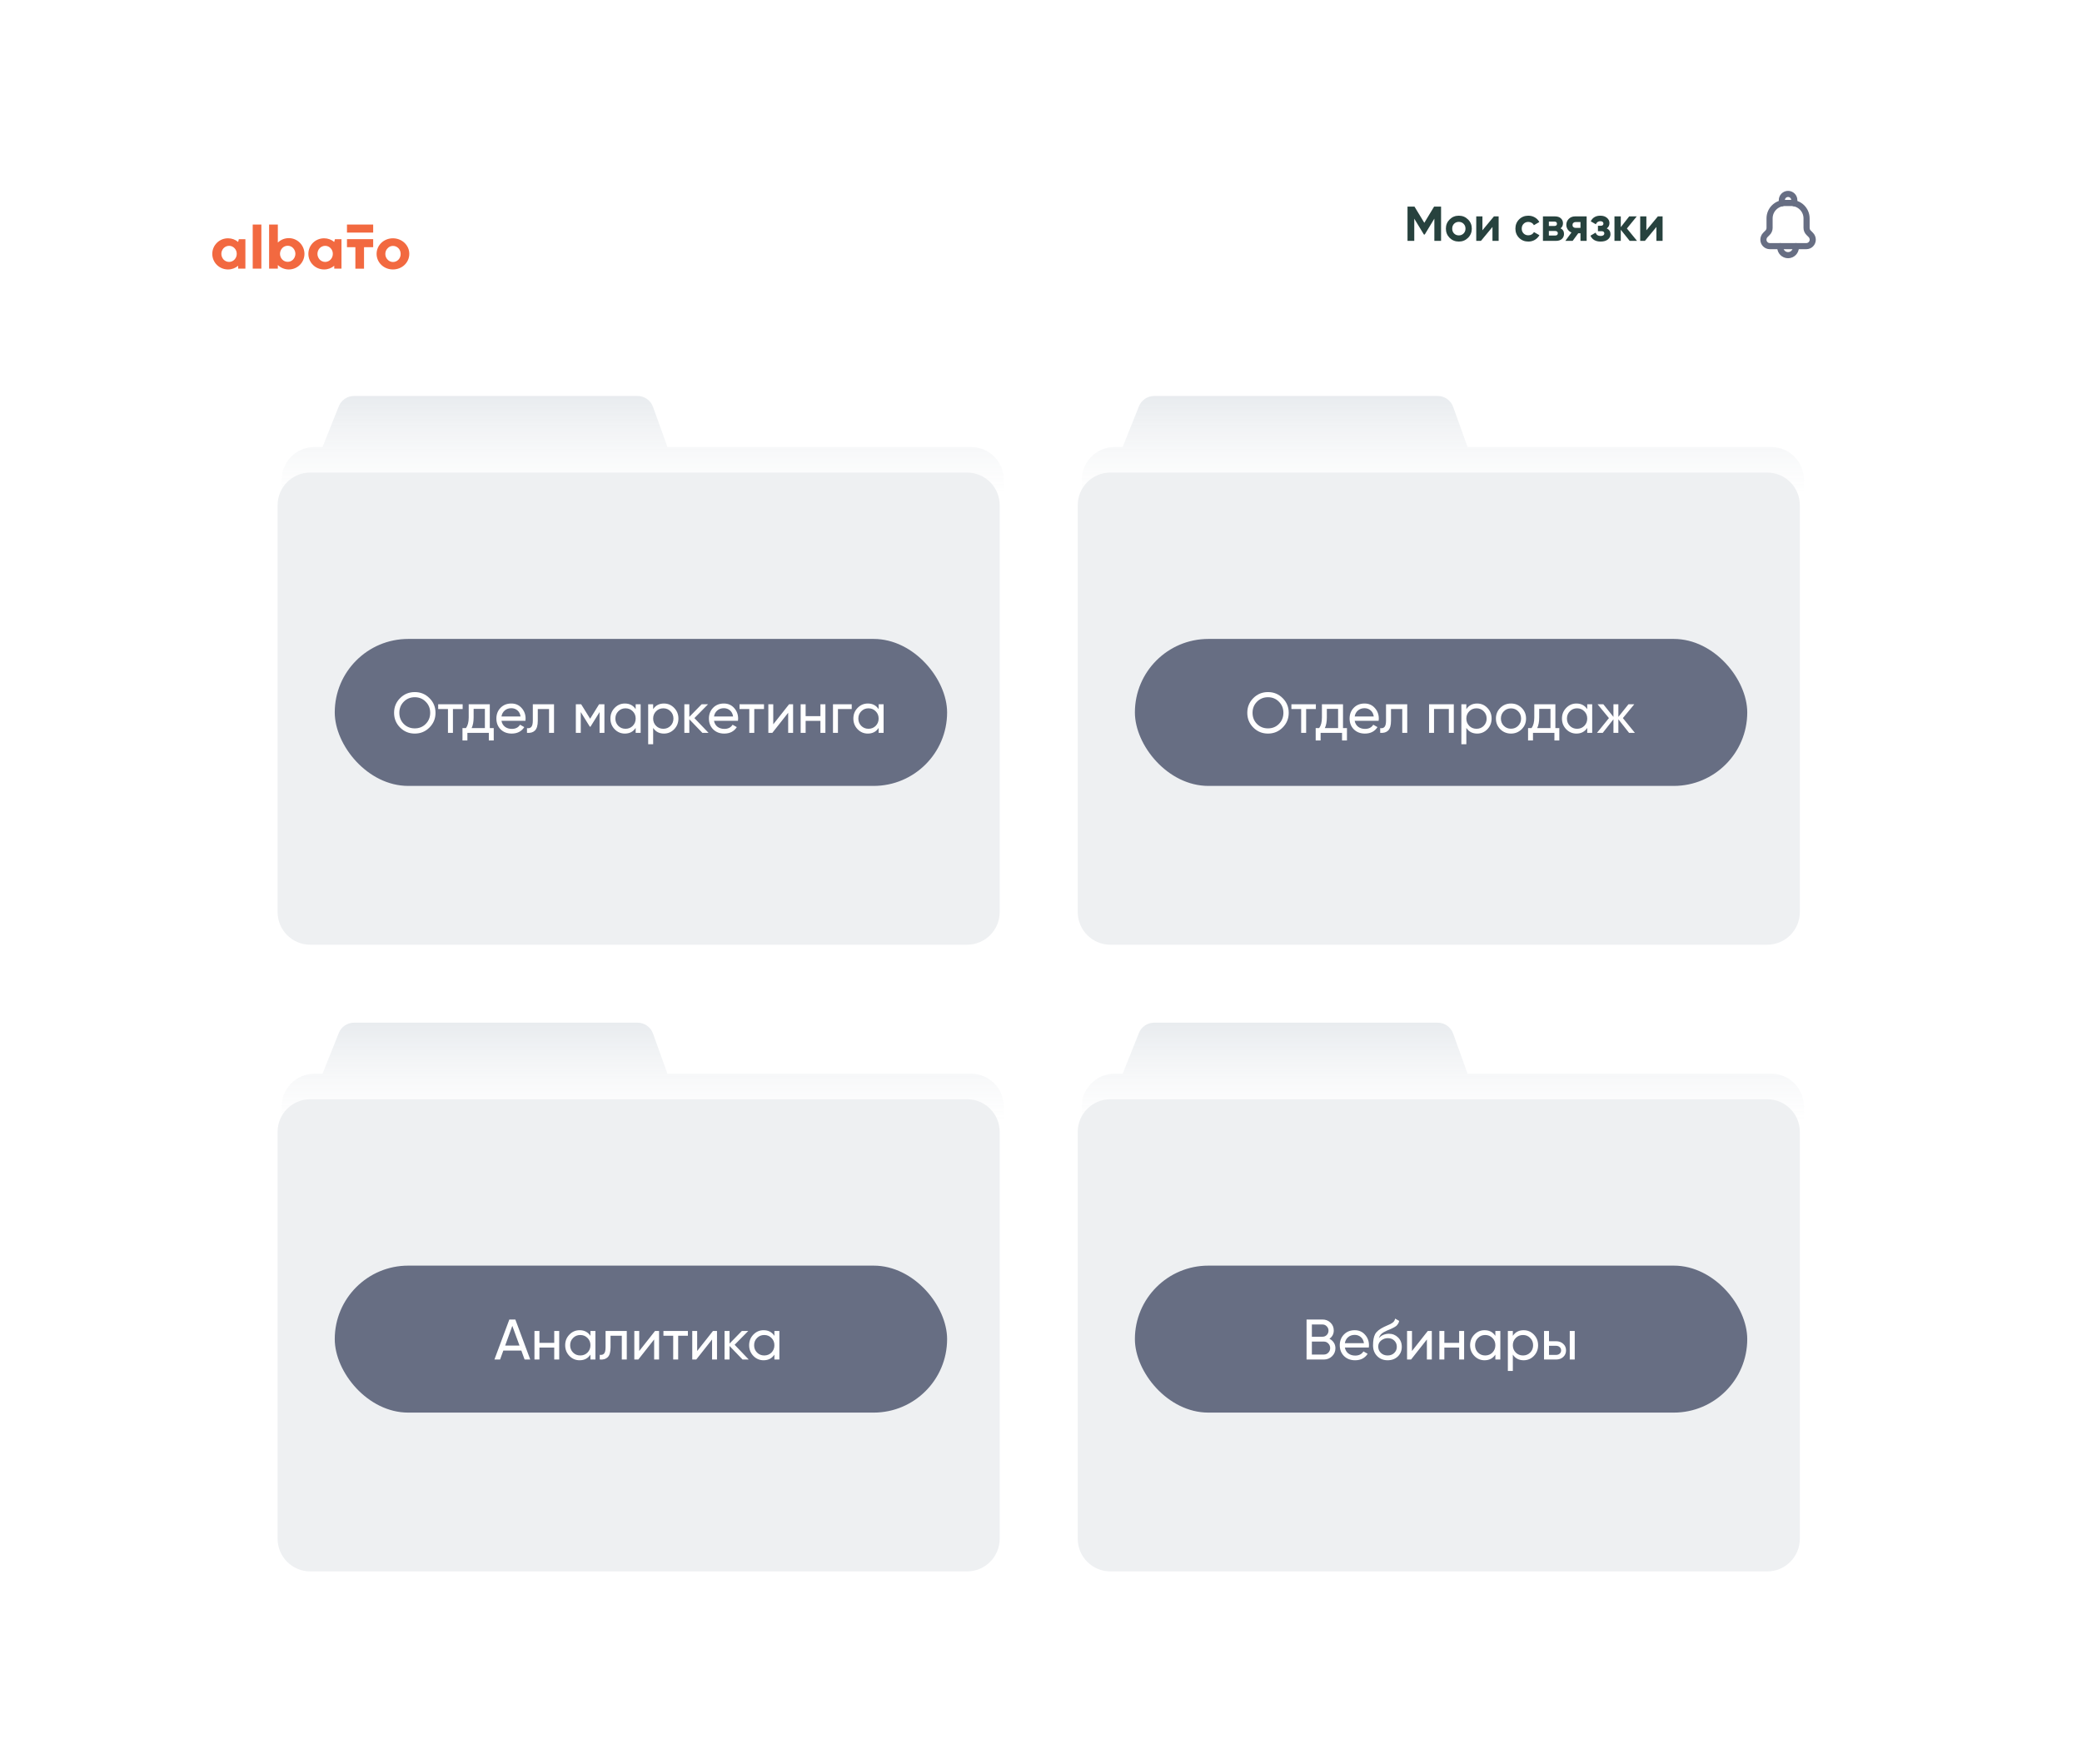<?xml version="1.0" encoding="UTF-8"?> <svg xmlns="http://www.w3.org/2000/svg" width="510" height="432" viewBox="0 0 510 432" fill="none"> <g filter="url(#filter0_d_323_731)"> <g clip-path="url(#clip0_323_731)"> <rect x="34" y="31" width="442" height="364" rx="24" fill="white"></rect> <g filter="url(#filter1_d_323_731)"> <rect x="9" y="19" width="682" height="57" fill="white"></rect> </g> <path fill-rule="evenodd" clip-rule="evenodd" d="M86.708 94C85.073 94 83.602 94.996 82.994 96.514L79 106.5H77C72.582 106.5 69 110.082 69 114.5V214.153C69 218.571 72.582 222.153 77 222.153H237.881C242.299 222.153 245.881 218.571 245.881 214.153V114.5C245.881 110.082 242.299 106.5 237.881 106.5H163.5L159.952 96.645C159.381 95.058 157.875 94 156.189 94H86.708Z" fill="url(#paint0_linear_323_731)"></path> <path d="M68 120.746C68 116.327 71.582 112.746 76 112.746H236.881C241.299 112.746 244.881 116.327 244.881 120.746V220.398C244.881 224.817 241.299 228.398 236.881 228.398H76C71.582 228.398 68 224.817 68 220.398V120.746Z" fill="#EEF0F2"></path> <rect x="82" y="153.5" width="150" height="36" rx="18" fill="#676E83"></rect> <path d="M105.198 175.198C104.218 176.187 103.019 176.682 101.6 176.682C100.181 176.682 98.982 176.187 98.002 175.198C97.022 174.209 96.532 173.009 96.532 171.6C96.532 170.181 97.022 168.982 98.002 168.002C98.982 167.013 100.181 166.518 101.6 166.518C103.019 166.518 104.218 167.013 105.198 168.002C106.187 168.982 106.682 170.181 106.682 171.6C106.682 173.009 106.187 174.209 105.198 175.198ZM98.898 174.316C99.626 175.044 100.527 175.408 101.6 175.408C102.673 175.408 103.569 175.044 104.288 174.316C105.016 173.579 105.38 172.673 105.38 171.6C105.38 170.517 105.016 169.612 104.288 168.884C103.569 168.147 102.673 167.778 101.6 167.778C100.527 167.778 99.626 168.147 98.898 168.884C98.179 169.612 97.82 170.517 97.82 171.6C97.82 172.673 98.179 173.579 98.898 174.316ZM113.329 169.5V170.676H110.949V176.5H109.731V170.676H107.337V169.5H113.329ZM119.979 175.338H120.945V178.376H119.741V176.5H114.491V178.376H113.287V175.338H114.141C114.589 174.722 114.813 173.859 114.813 172.748V169.5H119.979V175.338ZM115.527 175.338H118.775V170.634H116.017V172.748C116.017 173.793 115.854 174.657 115.527 175.338ZM122.839 173.56C122.96 174.185 123.245 174.671 123.693 175.016C124.15 175.361 124.71 175.534 125.373 175.534C126.297 175.534 126.969 175.193 127.389 174.512L128.425 175.1C127.743 176.155 126.717 176.682 125.345 176.682C124.234 176.682 123.329 176.337 122.629 175.646C121.938 174.946 121.593 174.064 121.593 173C121.593 171.945 121.933 171.068 122.615 170.368C123.296 169.668 124.178 169.318 125.261 169.318C126.287 169.318 127.123 169.682 127.767 170.41C128.42 171.129 128.747 171.997 128.747 173.014C128.747 173.191 128.733 173.373 128.705 173.56H122.839ZM125.261 170.466C124.607 170.466 124.066 170.653 123.637 171.026C123.207 171.39 122.941 171.88 122.839 172.496H127.515C127.412 171.833 127.151 171.329 126.731 170.984C126.311 170.639 125.821 170.466 125.261 170.466ZM135.711 169.5V176.5H134.493V170.676H131.735V173.532C131.735 174.68 131.502 175.483 131.035 175.94C130.578 176.388 129.929 176.575 129.089 176.5V175.352C129.565 175.417 129.92 175.315 130.153 175.044C130.396 174.764 130.517 174.251 130.517 173.504V169.5H135.711ZM148.057 169.5V176.5H146.867V171.418L144.641 175.002H144.487L142.261 171.418V176.5H141.057V169.5H142.359L144.557 173.042L146.755 169.5H148.057ZM155.712 169.5H156.93V176.5H155.712V175.296C155.106 176.22 154.224 176.682 153.066 176.682C152.086 176.682 151.251 176.327 150.56 175.618C149.87 174.899 149.524 174.027 149.524 173C149.524 171.973 149.87 171.105 150.56 170.396C151.251 169.677 152.086 169.318 153.066 169.318C154.224 169.318 155.106 169.78 155.712 170.704V169.5ZM153.22 175.506C153.93 175.506 154.522 175.268 154.998 174.792C155.474 174.307 155.712 173.709 155.712 173C155.712 172.291 155.474 171.698 154.998 171.222C154.522 170.737 153.93 170.494 153.22 170.494C152.52 170.494 151.932 170.737 151.456 171.222C150.98 171.698 150.742 172.291 150.742 173C150.742 173.709 150.98 174.307 151.456 174.792C151.932 175.268 152.52 175.506 153.22 175.506ZM162.64 169.318C163.62 169.318 164.455 169.677 165.146 170.396C165.836 171.105 166.182 171.973 166.182 173C166.182 174.027 165.836 174.899 165.146 175.618C164.455 176.327 163.62 176.682 162.64 176.682C161.482 176.682 160.6 176.22 159.994 175.296V179.3H158.776V169.5H159.994V170.704C160.6 169.78 161.482 169.318 162.64 169.318ZM162.486 175.506C163.186 175.506 163.774 175.268 164.25 174.792C164.726 174.307 164.964 173.709 164.964 173C164.964 172.291 164.726 171.698 164.25 171.222C163.774 170.737 163.186 170.494 162.486 170.494C161.776 170.494 161.184 170.737 160.708 171.222C160.232 171.698 159.994 172.291 159.994 173C159.994 173.709 160.232 174.307 160.708 174.792C161.184 175.268 161.776 175.506 162.486 175.506ZM173.557 176.5H172.045L168.853 173.182V176.5H167.635V169.5H168.853V172.594L171.877 169.5H173.445L170.099 172.888L173.557 176.5ZM174.901 173.56C175.022 174.185 175.307 174.671 175.755 175.016C176.212 175.361 176.772 175.534 177.435 175.534C178.359 175.534 179.031 175.193 179.451 174.512L180.487 175.1C179.806 176.155 178.779 176.682 177.407 176.682C176.296 176.682 175.391 176.337 174.691 175.646C174 174.946 173.655 174.064 173.655 173C173.655 171.945 173.996 171.068 174.677 170.368C175.358 169.668 176.24 169.318 177.323 169.318C178.35 169.318 179.185 169.682 179.829 170.41C180.482 171.129 180.809 171.997 180.809 173.014C180.809 173.191 180.795 173.373 180.767 173.56H174.901ZM177.323 170.466C176.67 170.466 176.128 170.653 175.699 171.026C175.27 171.39 175.004 171.88 174.901 172.496H179.577C179.474 171.833 179.213 171.329 178.793 170.984C178.373 170.639 177.883 170.466 177.323 170.466ZM187.144 169.5V170.676H184.764V176.5H183.546V170.676H181.152V169.5H187.144ZM193.293 169.5H194.273V176.5H193.069V171.586L189.191 176.5H188.211V169.5H189.415V174.414L193.293 169.5ZM200.971 169.5H202.189V176.5H200.971V173.574H197.345V176.5H196.127V169.5H197.345V172.412H200.971V169.5ZM208.635 169.5V170.676H205.261V176.5H204.043V169.5H208.635ZM215.226 169.5H216.444V176.5H215.226V175.296C214.619 176.22 213.737 176.682 212.58 176.682C211.6 176.682 210.765 176.327 210.074 175.618C209.383 174.899 209.038 174.027 209.038 173C209.038 171.973 209.383 171.105 210.074 170.396C210.765 169.677 211.6 169.318 212.58 169.318C213.737 169.318 214.619 169.78 215.226 170.704V169.5ZM212.734 175.506C213.443 175.506 214.036 175.268 214.512 174.792C214.988 174.307 215.226 173.709 215.226 173C215.226 172.291 214.988 171.698 214.512 171.222C214.036 170.737 213.443 170.494 212.734 170.494C212.034 170.494 211.446 170.737 210.97 171.222C210.494 171.698 210.256 172.291 210.256 173C210.256 173.709 210.494 174.307 210.97 174.792C211.446 175.268 212.034 175.506 212.734 175.506Z" fill="white"></path> <path fill-rule="evenodd" clip-rule="evenodd" d="M86.708 247.5C85.073 247.5 83.602 248.496 82.994 250.014L79 260H77C72.582 260 69 263.582 69 268V367.653C69 372.071 72.582 375.653 77 375.653H237.881C242.299 375.653 245.881 372.071 245.881 367.653V268C245.881 263.582 242.299 260 237.881 260H163.5L159.952 250.145C159.381 248.558 157.875 247.5 156.189 247.5H86.708Z" fill="url(#paint1_linear_323_731)"></path> <path d="M68 274.246C68 269.827 71.582 266.246 76 266.246H236.881C241.299 266.246 244.881 269.827 244.881 274.246V373.898C244.881 378.317 241.299 381.898 236.881 381.898H76C71.582 381.898 68 378.317 68 373.898V274.246Z" fill="#EEF0F2"></path> <rect x="82" y="307" width="150" height="36" rx="18" fill="#676E83"></rect> <path d="M128.504 330L127.706 327.802H123.296L122.498 330H121.112L124.766 320.2H126.236L129.89 330H128.504ZM123.744 326.584H127.258L125.494 321.754L123.744 326.584ZM135.764 323H136.982V330H135.764V327.074H132.138V330H130.92V323H132.138V325.912H135.764V323ZM144.632 323H145.85V330H144.632V328.796C144.025 329.72 143.143 330.182 141.986 330.182C141.006 330.182 140.171 329.827 139.48 329.118C138.789 328.399 138.444 327.527 138.444 326.5C138.444 325.473 138.789 324.605 139.48 323.896C140.171 323.177 141.006 322.818 141.986 322.818C143.143 322.818 144.025 323.28 144.632 324.204V323ZM142.14 329.006C142.849 329.006 143.442 328.768 143.918 328.292C144.394 327.807 144.632 327.209 144.632 326.5C144.632 325.791 144.394 325.198 143.918 324.722C143.442 324.237 142.849 323.994 142.14 323.994C141.44 323.994 140.852 324.237 140.376 324.722C139.9 325.198 139.662 325.791 139.662 326.5C139.662 327.209 139.9 327.807 140.376 328.292C140.852 328.768 141.44 329.006 142.14 329.006ZM153.533 323V330H152.315V324.176H149.557V327.032C149.557 328.18 149.324 328.983 148.857 329.44C148.4 329.888 147.751 330.075 146.911 330V328.852C147.387 328.917 147.742 328.815 147.975 328.544C148.218 328.264 148.339 327.751 148.339 327.004V323H153.533ZM160.461 323H161.441V330H160.237V325.086L156.359 330H155.379V323H156.583V327.914L160.461 323ZM168.503 323V324.176H166.123V330H164.905V324.176H162.511V323H168.503ZM174.652 323H175.632V330H174.428V325.086L170.55 330H169.57V323H170.774V327.914L174.652 323ZM183.409 330H181.897L178.705 326.682V330H177.486V323H178.705V326.094L181.729 323H183.297L179.951 326.388L183.409 330ZM189.695 323H190.913V330H189.695V328.796C189.088 329.72 188.206 330.182 187.049 330.182C186.069 330.182 185.233 329.827 184.543 329.118C183.852 328.399 183.507 327.527 183.507 326.5C183.507 325.473 183.852 324.605 184.543 323.896C185.233 323.177 186.069 322.818 187.049 322.818C188.206 322.818 189.088 323.28 189.695 324.204V323ZM187.203 329.006C187.912 329.006 188.505 328.768 188.981 328.292C189.457 327.807 189.695 327.209 189.695 326.5C189.695 325.791 189.457 325.198 188.981 324.722C188.505 324.237 187.912 323.994 187.203 323.994C186.503 323.994 185.915 324.237 185.439 324.722C184.963 325.198 184.725 325.791 184.725 326.5C184.725 327.209 184.963 327.807 185.439 328.292C185.915 328.768 186.503 329.006 187.203 329.006Z" fill="white"></path> <path fill-rule="evenodd" clip-rule="evenodd" d="M282.708 94C281.073 94 279.602 94.996 278.994 96.514L275 106.5H273C268.582 106.5 265 110.082 265 114.5V214.153C265 218.571 268.582 222.153 273 222.153H433.881C438.299 222.153 441.881 218.571 441.881 214.153V114.5C441.881 110.082 438.299 106.5 433.881 106.5H359.5L355.952 96.645C355.381 95.058 353.875 94 352.189 94H282.708Z" fill="url(#paint2_linear_323_731)"></path> <path d="M264 120.746C264 116.327 267.582 112.746 272 112.746H432.881C437.299 112.746 440.881 116.327 440.881 120.746V220.398C440.881 224.817 437.299 228.398 432.881 228.398H272C267.582 228.398 264 224.817 264 220.398V120.746Z" fill="#EEF0F2"></path> <rect x="278" y="153.5" width="150" height="36" rx="18" fill="#676E83"></rect> <path d="M314.198 175.198C313.218 176.187 312.019 176.682 310.6 176.682C309.181 176.682 307.982 176.187 307.002 175.198C306.022 174.209 305.532 173.009 305.532 171.6C305.532 170.181 306.022 168.982 307.002 168.002C307.982 167.013 309.181 166.518 310.6 166.518C312.019 166.518 313.218 167.013 314.198 168.002C315.187 168.982 315.682 170.181 315.682 171.6C315.682 173.009 315.187 174.209 314.198 175.198ZM307.898 174.316C308.626 175.044 309.527 175.408 310.6 175.408C311.673 175.408 312.569 175.044 313.288 174.316C314.016 173.579 314.38 172.673 314.38 171.6C314.38 170.517 314.016 169.612 313.288 168.884C312.569 168.147 311.673 167.778 310.6 167.778C309.527 167.778 308.626 168.147 307.898 168.884C307.179 169.612 306.82 170.517 306.82 171.6C306.82 172.673 307.179 173.579 307.898 174.316ZM322.329 169.5V170.676H319.949V176.5H318.731V170.676H316.337V169.5H322.329ZM328.979 175.338H329.945V178.376H328.741V176.5H323.491V178.376H322.287V175.338H323.141C323.589 174.722 323.813 173.859 323.813 172.748V169.5H328.979V175.338ZM324.527 175.338H327.775V170.634H325.017V172.748C325.017 173.793 324.854 174.657 324.527 175.338ZM331.839 173.56C331.96 174.185 332.245 174.671 332.693 175.016C333.15 175.361 333.71 175.534 334.373 175.534C335.297 175.534 335.969 175.193 336.389 174.512L337.425 175.1C336.743 176.155 335.717 176.682 334.345 176.682C333.234 176.682 332.329 176.337 331.629 175.646C330.938 174.946 330.593 174.064 330.593 173C330.593 171.945 330.933 171.068 331.615 170.368C332.296 169.668 333.178 169.318 334.261 169.318C335.287 169.318 336.123 169.682 336.767 170.41C337.42 171.129 337.747 171.997 337.747 173.014C337.747 173.191 337.733 173.373 337.705 173.56H331.839ZM334.261 170.466C333.607 170.466 333.066 170.653 332.637 171.026C332.207 171.39 331.941 171.88 331.839 172.496H336.515C336.412 171.833 336.151 171.329 335.731 170.984C335.311 170.639 334.821 170.466 334.261 170.466ZM344.711 169.5V176.5H343.493V170.676H340.735V173.532C340.735 174.68 340.502 175.483 340.035 175.94C339.578 176.388 338.929 176.575 338.089 176.5V175.352C338.565 175.417 338.92 175.315 339.153 175.044C339.396 174.764 339.517 174.251 339.517 173.504V169.5H344.711ZM356.119 169.5V176.5H354.901V170.662H351.275V176.5H350.057V169.5H356.119ZM361.837 169.318C362.817 169.318 363.652 169.677 364.343 170.396C365.033 171.105 365.379 171.973 365.379 173C365.379 174.027 365.033 174.899 364.343 175.618C363.652 176.327 362.817 176.682 361.837 176.682C360.679 176.682 359.797 176.22 359.191 175.296V179.3H357.973V169.5H359.191V170.704C359.797 169.78 360.679 169.318 361.837 169.318ZM361.683 175.506C362.383 175.506 362.971 175.268 363.447 174.792C363.923 174.307 364.161 173.709 364.161 173C364.161 172.291 363.923 171.698 363.447 171.222C362.971 170.737 362.383 170.494 361.683 170.494C360.973 170.494 360.381 170.737 359.905 171.222C359.429 171.698 359.191 172.291 359.191 173C359.191 173.709 359.429 174.307 359.905 174.792C360.381 175.268 360.973 175.506 361.683 175.506ZM372.74 175.618C372.022 176.327 371.149 176.682 370.122 176.682C369.096 176.682 368.223 176.327 367.504 175.618C366.795 174.909 366.44 174.036 366.44 173C366.44 171.964 366.795 171.091 367.504 170.382C368.223 169.673 369.096 169.318 370.122 169.318C371.149 169.318 372.022 169.673 372.74 170.382C373.459 171.091 373.818 171.964 373.818 173C373.818 174.036 373.459 174.909 372.74 175.618ZM370.122 175.492C370.822 175.492 371.41 175.254 371.886 174.778C372.362 174.302 372.6 173.709 372.6 173C372.6 172.291 372.362 171.698 371.886 171.222C371.41 170.746 370.822 170.508 370.122 170.508C369.432 170.508 368.848 170.746 368.372 171.222C367.896 171.698 367.658 172.291 367.658 173C367.658 173.709 367.896 174.302 368.372 174.778C368.848 175.254 369.432 175.492 370.122 175.492ZM381.001 175.338H381.967V178.376H380.763V176.5H375.513V178.376H374.309V175.338H375.163C375.611 174.722 375.835 173.859 375.835 172.748V169.5H381.001V175.338ZM376.549 175.338H379.797V170.634H377.039V172.748C377.039 173.793 376.875 174.657 376.549 175.338ZM388.802 169.5H390.02V176.5H388.802V175.296C388.195 176.22 387.313 176.682 386.156 176.682C385.176 176.682 384.341 176.327 383.65 175.618C382.959 174.899 382.614 174.027 382.614 173C382.614 171.973 382.959 171.105 383.65 170.396C384.341 169.677 385.176 169.318 386.156 169.318C387.313 169.318 388.195 169.78 388.802 170.704V169.5ZM386.31 175.506C387.019 175.506 387.612 175.268 388.088 174.792C388.564 174.307 388.802 173.709 388.802 173C388.802 172.291 388.564 171.698 388.088 171.222C387.612 170.737 387.019 170.494 386.31 170.494C385.61 170.494 385.022 170.737 384.546 171.222C384.07 171.698 383.832 172.291 383.832 173C383.832 173.709 384.07 174.307 384.546 174.792C385.022 175.268 385.61 175.506 386.31 175.506ZM400.475 176.5H399.047L396.429 173.182V176.5H395.225V173.182L392.607 176.5H391.193L394.119 172.888L391.333 169.5H392.747L395.225 172.594V169.5H396.429V172.594L398.907 169.5H400.335L397.535 172.888L400.475 176.5Z" fill="white"></path> <path fill-rule="evenodd" clip-rule="evenodd" d="M282.708 247.5C281.073 247.5 279.602 248.496 278.994 250.014L275 260H273C268.582 260 265 263.582 265 268V367.653C265 372.071 268.582 375.653 273 375.653H433.881C438.299 375.653 441.881 372.071 441.881 367.653V268C441.881 263.582 438.299 260 433.881 260H359.5L355.952 250.145C355.381 248.558 353.875 247.5 352.189 247.5H282.708Z" fill="url(#paint3_linear_323_731)"></path> <path d="M264 274.246C264 269.827 267.582 266.246 272 266.246H432.881C437.299 266.246 440.881 269.827 440.881 274.246V373.898C440.881 378.317 437.299 381.898 432.881 381.898H272C267.582 381.898 264 378.317 264 373.898V274.246Z" fill="#EEF0F2"></path> <rect x="278" y="307" width="150" height="36" rx="18" fill="#676E83"></rect> <path d="M325.65 324.918C326.098 325.133 326.453 325.441 326.714 325.842C326.985 326.243 327.12 326.705 327.12 327.228C327.12 328.012 326.845 328.67 326.294 329.202C325.743 329.734 325.071 330 324.278 330H320.05V320.2H323.97C324.735 320.2 325.384 320.457 325.916 320.97C326.448 321.483 326.714 322.118 326.714 322.874C326.714 323.742 326.359 324.423 325.65 324.918ZM323.97 321.418H321.352V324.414H323.97C324.381 324.414 324.726 324.269 325.006 323.98C325.286 323.691 325.426 323.336 325.426 322.916C325.426 322.505 325.281 322.155 324.992 321.866C324.712 321.567 324.371 321.418 323.97 321.418ZM324.278 328.782C324.717 328.782 325.085 328.628 325.384 328.32C325.683 328.012 325.832 327.634 325.832 327.186C325.832 326.747 325.678 326.374 325.37 326.066C325.071 325.758 324.707 325.604 324.278 325.604H321.352V328.782H324.278ZM329.432 327.06C329.554 327.685 329.838 328.171 330.286 328.516C330.744 328.861 331.304 329.034 331.966 329.034C332.89 329.034 333.562 328.693 333.982 328.012L335.018 328.6C334.337 329.655 333.31 330.182 331.938 330.182C330.828 330.182 329.922 329.837 329.222 329.146C328.532 328.446 328.186 327.564 328.186 326.5C328.186 325.445 328.527 324.568 329.208 323.868C329.89 323.168 330.772 322.818 331.854 322.818C332.881 322.818 333.716 323.182 334.36 323.91C335.014 324.629 335.34 325.497 335.34 326.514C335.34 326.691 335.326 326.873 335.298 327.06H329.432ZM331.854 323.966C331.201 323.966 330.66 324.153 330.23 324.526C329.801 324.89 329.535 325.38 329.432 325.996H334.108C334.006 325.333 333.744 324.829 333.324 324.484C332.904 324.139 332.414 323.966 331.854 323.966ZM339.905 330.182C338.869 330.182 338.015 329.841 337.343 329.16C336.671 328.479 336.335 327.601 336.335 326.528C336.335 325.333 336.507 324.414 336.853 323.77C337.207 323.126 337.926 322.543 339.009 322.02C339.205 321.927 339.471 321.805 339.807 321.656C340.152 321.507 340.404 321.395 340.563 321.32C340.721 321.236 340.899 321.129 341.095 320.998C341.291 320.858 341.435 320.709 341.529 320.55C341.631 320.382 341.706 320.191 341.753 319.976L342.733 320.536C342.705 320.685 342.667 320.825 342.621 320.956C342.574 321.077 342.504 321.199 342.411 321.32C342.327 321.432 342.252 321.53 342.187 321.614C342.121 321.698 342.009 321.791 341.851 321.894C341.701 321.987 341.589 322.057 341.515 322.104C341.449 322.151 341.314 322.221 341.109 322.314C340.913 322.407 340.777 322.473 340.703 322.51C340.637 322.538 340.483 322.603 340.241 322.706C339.998 322.799 339.849 322.86 339.793 322.888C339.158 323.159 338.691 323.434 338.393 323.714C338.103 323.994 337.893 324.349 337.763 324.778C338.061 324.405 338.435 324.129 338.883 323.952C339.331 323.775 339.779 323.686 340.227 323.686C341.104 323.686 341.846 323.985 342.453 324.582C343.069 325.179 343.377 325.949 343.377 326.892C343.377 327.844 343.05 328.633 342.397 329.258C341.743 329.874 340.913 330.182 339.905 330.182ZM338.267 328.39C338.705 328.801 339.251 329.006 339.905 329.006C340.558 329.006 341.095 328.805 341.515 328.404C341.944 328.003 342.159 327.499 342.159 326.892C342.159 326.267 341.953 325.758 341.543 325.366C341.141 324.965 340.609 324.764 339.947 324.764C339.349 324.764 338.808 324.955 338.323 325.338C337.847 325.711 337.609 326.206 337.609 326.822C337.609 327.457 337.828 327.979 338.267 328.39ZM349.752 323H350.732V330H349.528V325.086L345.65 330H344.67V323H345.874V327.914L349.752 323ZM357.43 323H358.648V330H357.43V327.074H353.804V330H352.586V323H353.804V325.912H357.43V323ZM366.298 323H367.516V330H366.298V328.796C365.691 329.72 364.809 330.182 363.652 330.182C362.672 330.182 361.837 329.827 361.146 329.118C360.455 328.399 360.11 327.527 360.11 326.5C360.11 325.473 360.455 324.605 361.146 323.896C361.837 323.177 362.672 322.818 363.652 322.818C364.809 322.818 365.691 323.28 366.298 324.204V323ZM363.806 329.006C364.515 329.006 365.108 328.768 365.584 328.292C366.06 327.807 366.298 327.209 366.298 326.5C366.298 325.791 366.06 325.198 365.584 324.722C365.108 324.237 364.515 323.994 363.806 323.994C363.106 323.994 362.518 324.237 362.042 324.722C361.566 325.198 361.328 325.791 361.328 326.5C361.328 327.209 361.566 327.807 362.042 328.292C362.518 328.768 363.106 329.006 363.806 329.006ZM373.226 322.818C374.206 322.818 375.041 323.177 375.732 323.896C376.422 324.605 376.768 325.473 376.768 326.5C376.768 327.527 376.422 328.399 375.732 329.118C375.041 329.827 374.206 330.182 373.226 330.182C372.068 330.182 371.186 329.72 370.58 328.796V332.8H369.361V323H370.58V324.204C371.186 323.28 372.068 322.818 373.226 322.818ZM373.072 329.006C373.772 329.006 374.36 328.768 374.836 328.292C375.312 327.807 375.55 327.209 375.55 326.5C375.55 325.791 375.312 325.198 374.836 324.722C374.36 324.237 373.772 323.994 373.072 323.994C372.362 323.994 371.77 324.237 371.294 324.722C370.818 325.198 370.58 325.791 370.58 326.5C370.58 327.209 370.818 327.807 371.294 328.292C371.77 328.768 372.362 329.006 373.072 329.006ZM381.175 325.52C381.875 325.52 382.454 325.73 382.911 326.15C383.378 326.561 383.611 327.097 383.611 327.76C383.611 328.423 383.378 328.964 382.911 329.384C382.454 329.795 381.875 330 381.175 330H378.221V323H379.439V325.52H381.175ZM384.521 323H385.739V330H384.521V323ZM381.175 328.866C381.52 328.866 381.81 328.768 382.043 328.572C382.286 328.367 382.407 328.096 382.407 327.76C382.407 327.424 382.286 327.153 382.043 326.948C381.81 326.743 381.52 326.64 381.175 326.64H379.439V328.866H381.175Z" fill="white"></path> <path d="M353 47.6V56H351.356V50.552L348.992 54.452H348.8L346.436 50.564V56H344.78V47.6H346.484L348.896 51.572L351.296 47.6H353ZM359.605 55.256C358.989 55.864 358.237 56.168 357.349 56.168C356.461 56.168 355.709 55.864 355.093 55.256C354.485 54.64 354.181 53.888 354.181 53C354.181 52.112 354.485 51.364 355.093 50.756C355.709 50.14 356.461 49.832 357.349 49.832C358.237 49.832 358.989 50.14 359.605 50.756C360.221 51.364 360.529 52.112 360.529 53C360.529 53.888 360.221 54.64 359.605 55.256ZM356.185 54.188C356.497 54.5 356.885 54.656 357.349 54.656C357.813 54.656 358.201 54.5 358.513 54.188C358.825 53.876 358.981 53.48 358.981 53C358.981 52.52 358.825 52.124 358.513 51.812C358.201 51.5 357.813 51.344 357.349 51.344C356.885 51.344 356.497 51.5 356.185 51.812C355.881 52.124 355.729 52.52 355.729 53C355.729 53.48 355.881 53.876 356.185 54.188ZM365.95 50H367.102V56H365.59V52.592L362.77 56H361.618V50H363.13V53.408L365.95 50ZM374.377 56.168C373.473 56.168 372.717 55.864 372.109 55.256C371.509 54.648 371.208 53.896 371.208 53C371.208 52.104 371.509 51.352 372.109 50.744C372.717 50.136 373.473 49.832 374.377 49.832C374.961 49.832 375.493 49.972 375.973 50.252C376.453 50.532 376.817 50.908 377.065 51.38L375.733 52.16C375.613 51.912 375.429 51.716 375.181 51.572C374.941 51.428 374.669 51.356 374.365 51.356C373.901 51.356 373.517 51.512 373.213 51.824C372.909 52.128 372.757 52.52 372.757 53C372.757 53.472 372.909 53.864 373.213 54.176C373.517 54.48 373.901 54.632 374.365 54.632C374.677 54.632 374.953 54.564 375.193 54.428C375.441 54.284 375.625 54.088 375.745 53.84L377.089 54.608C376.825 55.08 376.453 55.46 375.973 55.748C375.493 56.028 374.961 56.168 374.377 56.168ZM382.274 52.928C382.834 53.2 383.114 53.656 383.114 54.296C383.114 54.8 382.938 55.212 382.586 55.532C382.242 55.844 381.75 56 381.11 56H377.954V50H380.87C381.502 50 381.99 50.156 382.334 50.468C382.686 50.78 382.862 51.188 382.862 51.692C382.862 52.22 382.666 52.632 382.274 52.928ZM380.726 51.272H379.406V52.352H380.726C381.166 52.352 381.386 52.172 381.386 51.812C381.386 51.452 381.166 51.272 380.726 51.272ZM380.93 54.692C381.378 54.692 381.602 54.5 381.602 54.116C381.602 53.948 381.542 53.816 381.422 53.72C381.302 53.624 381.138 53.576 380.93 53.576H379.406V54.692H380.93ZM388.661 50V56H387.149V54.128H386.609L385.229 56H383.441L384.941 53.948C384.557 53.788 384.249 53.536 384.017 53.192C383.793 52.84 383.681 52.464 383.681 52.064C383.681 51.504 383.881 51.02 384.281 50.612C384.681 50.204 385.205 50 385.853 50H388.661ZM385.973 51.38C385.749 51.38 385.561 51.448 385.409 51.584C385.265 51.712 385.193 51.888 385.193 52.112C385.193 52.328 385.265 52.5 385.409 52.628C385.561 52.756 385.749 52.82 385.973 52.82H387.149V51.38H385.973ZM393.587 52.94C394.195 53.236 394.499 53.712 394.499 54.368C394.499 54.88 394.287 55.308 393.863 55.652C393.439 55.996 392.843 56.168 392.075 56.168C390.859 56.168 390.031 55.688 389.591 54.728L390.851 53.984C391.043 54.528 391.455 54.8 392.087 54.8C392.375 54.8 392.595 54.744 392.747 54.632C392.907 54.52 392.987 54.368 392.987 54.176C392.987 53.808 392.751 53.624 392.279 53.624H391.427V52.304H392.075C392.539 52.304 392.771 52.12 392.771 51.752C392.771 51.576 392.703 51.436 392.567 51.332C392.431 51.228 392.251 51.176 392.027 51.176C391.507 51.176 391.135 51.428 390.911 51.932L389.663 51.212C390.119 50.292 390.899 49.832 392.003 49.832C392.691 49.832 393.235 50.008 393.635 50.36C394.043 50.704 394.247 51.124 394.247 51.62C394.247 52.204 394.027 52.644 393.587 52.94ZM401.006 56H399.206L397.022 53.276V56H395.474V50H397.022V52.64L399.086 50H400.934L398.522 52.964L401.006 56ZM406.11 50H407.262V56H405.75V52.592L402.93 56H401.778V50H403.29V53.408L406.11 50Z" fill="#27423E"></path> <path d="M84.994 53.97H91.413V52H84.994V53.97ZM97.608 60.599C97.241 60.968 96.793 61.173 96.263 61.173C95.774 61.173 95.285 60.968 94.959 60.599C94.572 60.209 94.388 59.737 94.388 59.203C94.388 58.69 94.572 58.177 94.959 57.808C95.305 57.418 95.774 57.233 96.263 57.233C96.793 57.233 97.241 57.438 97.608 57.808C97.955 58.177 98.138 58.67 98.138 59.183C98.158 59.696 97.975 60.209 97.608 60.599ZM96.243 55.366C94.021 55.366 92.249 57.069 92.249 59.183C92.249 61.297 94.021 63 96.243 63C98.484 63 100.257 61.317 100.257 59.183C100.278 57.09 98.484 55.366 96.243 55.366ZM84.994 57.541H87.052V62.815H89.171V57.541H91.413V55.571H84.994V57.541ZM80.979 60.578C80.632 60.948 80.164 61.153 79.654 61.153C79.145 61.153 78.676 60.948 78.309 60.578C77.963 60.188 77.759 59.716 77.759 59.183C77.759 58.67 77.963 58.157 78.309 57.787C78.676 57.418 79.145 57.213 79.654 57.213C80.164 57.213 80.632 57.418 80.979 57.787C81.346 58.157 81.529 58.649 81.529 59.183C81.529 59.696 81.346 60.188 80.979 60.578ZM81.876 56.269C81.203 55.694 80.327 55.366 79.389 55.366C77.249 55.366 75.538 57.048 75.538 59.183C75.538 61.297 77.249 63 79.389 63C80.327 63 81.203 62.672 81.876 62.097V62.795H83.648V55.591H82.039L81.876 56.269ZM71.808 60.558C71.462 60.927 70.993 61.133 70.484 61.133C69.974 61.133 69.485 60.927 69.139 60.558C68.792 60.188 68.588 59.696 68.588 59.162C68.588 58.649 68.792 58.157 69.139 57.767C69.485 57.397 69.974 57.192 70.484 57.192C70.993 57.192 71.462 57.397 71.808 57.767C72.155 58.157 72.359 58.629 72.359 59.162C72.359 59.675 72.155 60.188 71.808 60.558ZM70.749 55.325C69.709 55.325 68.751 55.735 68.059 56.412V52H65.919V62.795H68.059V61.912C68.751 62.59 69.709 63 70.749 63C72.868 63 74.58 61.297 74.58 59.162C74.559 57.048 72.848 55.325 70.749 55.325ZM61.904 62.795H64.024V52H61.904V62.795ZM57.441 60.578C57.095 60.948 56.626 61.153 56.117 61.153C55.607 61.153 55.138 60.948 54.772 60.578C54.425 60.188 54.221 59.716 54.221 59.183C54.221 58.67 54.425 58.157 54.772 57.787C55.138 57.418 55.607 57.213 56.117 57.213C56.626 57.213 57.095 57.418 57.441 57.787C57.808 58.157 57.991 58.649 57.991 59.183C57.991 59.696 57.808 60.188 57.441 60.578ZM58.338 56.269C57.665 55.694 56.789 55.366 55.852 55.366C53.712 55.366 52 57.069 52 59.183C52 61.297 53.712 63 55.852 63C56.789 63 57.665 62.672 58.338 62.097V62.795H60.111V55.591H58.501L58.338 56.269Z" fill="#F26940"></path> <path d="M436.09 57.287V57.591C436.09 58.645 436.945 59.5 438 59.5C439.055 59.5 439.91 58.645 439.91 57.59V57.286" stroke="#676E83" stroke-width="1.5" stroke-linecap="round" stroke-linejoin="round"></path> <path d="M439.528 46.792V46.028C439.528 45.184 438.844 44.5 438 44.5C437.156 44.5 436.473 45.184 436.473 46.028V46.792" stroke="#676E83" stroke-width="1.5" stroke-linecap="round" stroke-linejoin="round"></path> <path d="M433.469 50.49C433.469 48.404 435.16 46.714 437.245 46.714H438.756C440.842 46.714 442.532 48.405 442.532 50.49V52.821C442.532 53.263 442.708 53.687 443.02 53.999L443.554 54.533C443.867 54.846 444.043 55.27 444.043 55.712C444.043 56.582 443.338 57.287 442.468 57.287H433.533C432.663 57.287 431.958 56.582 431.958 55.712C431.958 55.27 432.134 54.846 432.447 54.533L432.981 53.999C433.293 53.687 433.469 53.263 433.469 52.821V50.49V50.49Z" stroke="#676E83" stroke-width="1.5" stroke-linecap="round" stroke-linejoin="round"></path> </g> </g> <defs> <filter id="filter0_d_323_731" x="0" y="0" width="510" height="432" filterUnits="userSpaceOnUse" color-interpolation-filters="sRGB"> <feFlood flood-opacity="0" result="BackgroundImageFix"></feFlood> <feColorMatrix in="SourceAlpha" type="matrix" values="0 0 0 0 0 0 0 0 0 0 0 0 0 0 0 0 0 0 127 0" result="hardAlpha"></feColorMatrix> <feOffset dy="3"></feOffset> <feGaussianBlur stdDeviation="17"></feGaussianBlur> <feComposite in2="hardAlpha" operator="out"></feComposite> <feColorMatrix type="matrix" values="0 0 0 0 0 0 0 0 0 0 0 0 0 0 0 0 0 0 0.08 0"></feColorMatrix> <feBlend mode="normal" in2="BackgroundImageFix" result="effect1_dropShadow_323_731"></feBlend> <feBlend mode="normal" in="SourceGraphic" in2="effect1_dropShadow_323_731" result="shape"></feBlend> </filter> <filter id="filter1_d_323_731" x="-2" y="10" width="704" height="79" filterUnits="userSpaceOnUse" color-interpolation-filters="sRGB"> <feFlood flood-opacity="0" result="BackgroundImageFix"></feFlood> <feColorMatrix in="SourceAlpha" type="matrix" values="0 0 0 0 0 0 0 0 0 0 0 0 0 0 0 0 0 0 127 0" result="hardAlpha"></feColorMatrix> <feOffset dy="2"></feOffset> <feGaussianBlur stdDeviation="5.5"></feGaussianBlur> <feComposite in2="hardAlpha" operator="out"></feComposite> <feColorMatrix type="matrix" values="0 0 0 0 0 0 0 0 0 0 0 0 0 0 0 0 0 0 0.05 0"></feColorMatrix> <feBlend mode="normal" in2="BackgroundImageFix" result="effect1_dropShadow_323_731"></feBlend> <feBlend mode="normal" in="SourceGraphic" in2="effect1_dropShadow_323_731" result="shape"></feBlend> </filter> <linearGradient id="paint0_linear_323_731" x1="157" y1="90" x2="157" y2="118" gradientUnits="userSpaceOnUse"> <stop stop-color="#E3E7EB"></stop> <stop offset="1" stop-color="#EEF0F2" stop-opacity="0"></stop> </linearGradient> <linearGradient id="paint1_linear_323_731" x1="157" y1="243.5" x2="157" y2="271.5" gradientUnits="userSpaceOnUse"> <stop stop-color="#E3E7EB"></stop> <stop offset="1" stop-color="#EEF0F2" stop-opacity="0"></stop> </linearGradient> <linearGradient id="paint2_linear_323_731" x1="353" y1="90" x2="353" y2="118" gradientUnits="userSpaceOnUse"> <stop stop-color="#E3E7EB"></stop> <stop offset="1" stop-color="#EEF0F2" stop-opacity="0"></stop> </linearGradient> <linearGradient id="paint3_linear_323_731" x1="353" y1="243.5" x2="353" y2="271.5" gradientUnits="userSpaceOnUse"> <stop stop-color="#E3E7EB"></stop> <stop offset="1" stop-color="#EEF0F2" stop-opacity="0"></stop> </linearGradient> <clipPath id="clip0_323_731"> <rect x="34" y="31" width="442" height="364" rx="24" fill="white"></rect> </clipPath> </defs> </svg> 